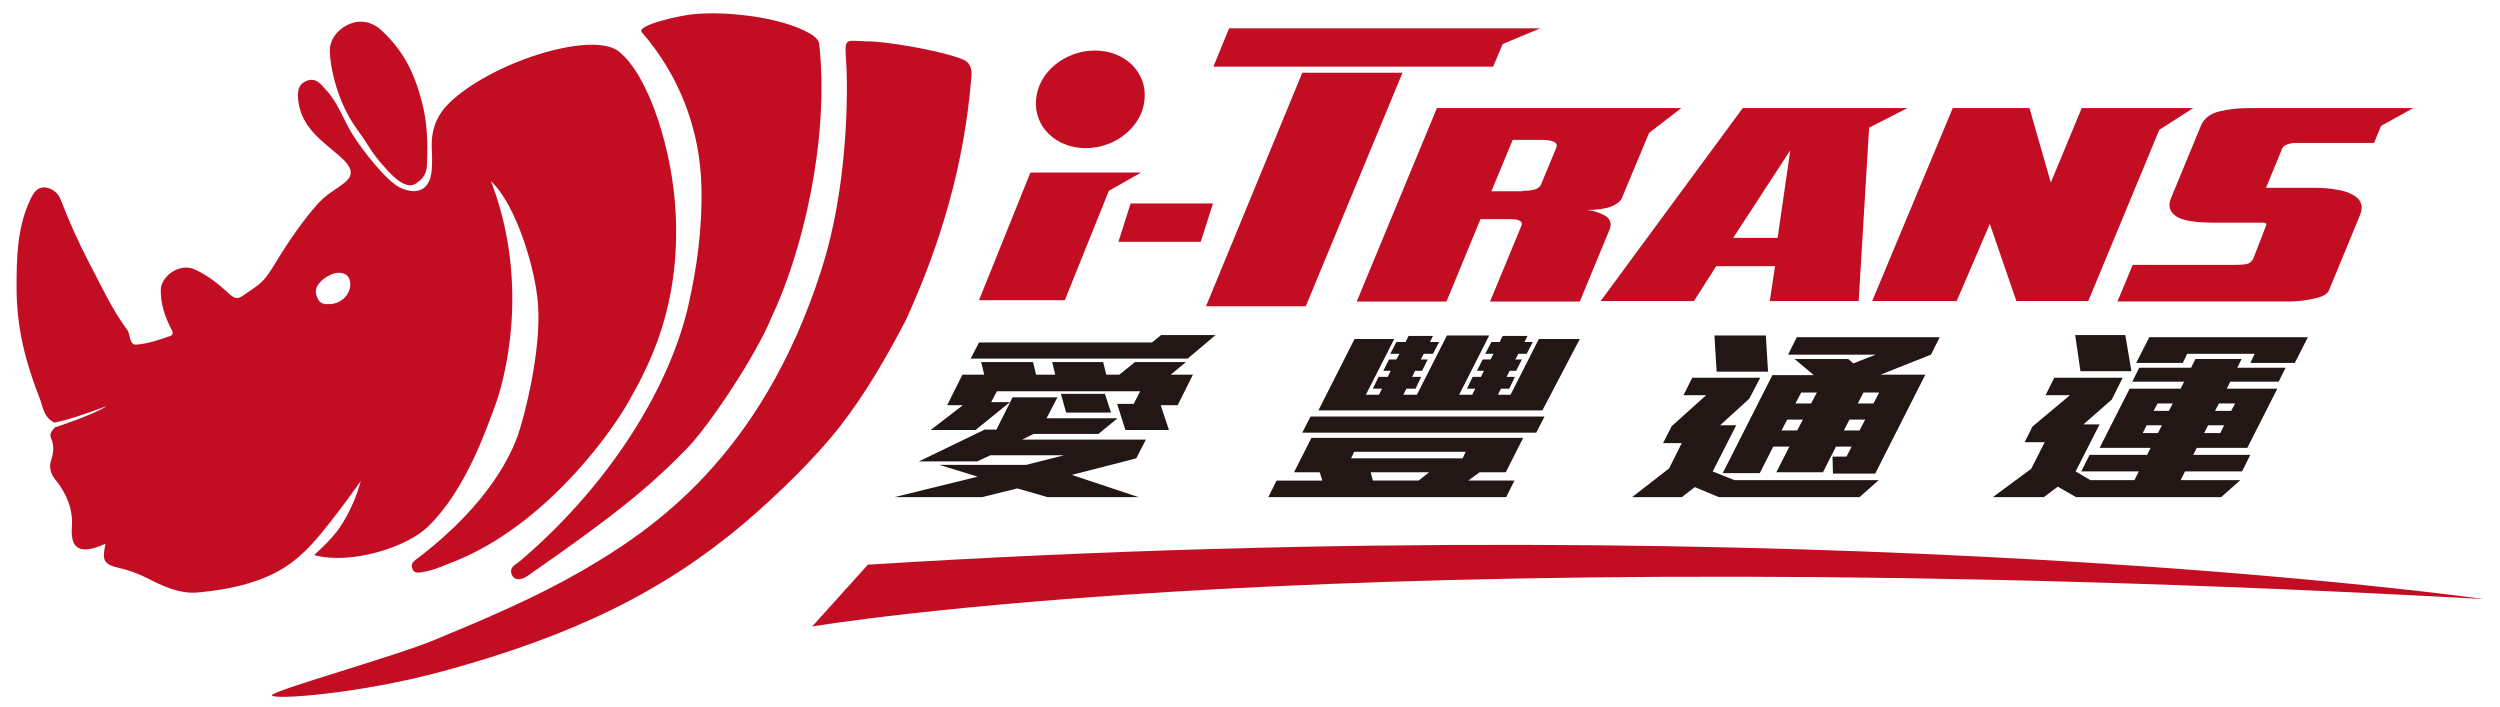 <?xml version="1.0" encoding="utf-8"?>
<!-- Generator: Adobe Illustrator 29.6.1, SVG Export Plug-In . SVG Version: 9.03 Build 0)  -->
<svg version="1.0" id="圖層_1" xmlns="http://www.w3.org/2000/svg" xmlns:xlink="http://www.w3.org/1999/xlink" x="0px" y="0px"
	 viewBox="0 0 573.8 162.2" enable-background="new 0 0 573.8 162.2" xml:space="preserve">
<g>
	<path fill="#221714" d="M240.4,114.1l-6.9-2l-8.1,2h-20.1l19.1-4.7l-8.8-2.7h19.9l8.7-2.2h-16.9l-3,1.4h-13.4l15.1-7.3h2.7l3.7-7.4
		h10.3l-2.5,4.8h16.3l-4.4,3.6h-14.9l-2.6,1.3H263l-2.2,4.3L246,109l15.3,5.1H240.4z M258.3,98.7l-1.9-6h3.8l1.5-2.9h-32.9l-1.3,2.5
		h4.3l-7.9,6.4h-10.3l7.4-5.7h-3.6l3.5-7h5l-0.7-2.9h11.9l0.7,2.9h4.4l-0.7-2.9h11.7l0.7,2.9h3l3.6-2.9h11.7l-3.5,2.9h5.1l-3.5,7
		h-3.9l1.9,5.7H258.3z M272.6,82.3h-49.8l1.9-3.7h39.7l2.1-1.7h12.5L272.6,82.3z M244.7,94.7l-1.2-4.3h10.1l1.4,4.3H244.7z"/>
	<path fill="#221714" d="M291.1,114.1l1.9-3.8h10.5l-0.6-1.9H297l4-7.9h48.6l-4,7.9h-6l-2.6,1.9h10.6l-1.9,3.8H291.1z M298.9,99.3
		l1.9-3.7h53.7l-1.9,3.7H298.9z M302.6,94.2l8.3-16.4h9.1l-6.5,12.8h3l0.7-1.4h-2.1l1.3-2.7h2.1l0.7-1.4h-1.7l1.3-2.6h1.7l0.7-1.3
		h-2.1l1.4-2.7h2.1l0.7-1.4h5.6l-0.7,1.4h2.1l-1.4,2.7h-2.1l-0.7,1.3h1.6l-1.3,2.6h-1.6l-0.7,1.4h2.1l-1.3,2.7h-2.1l-0.7,1.4h3.1
		l6.9-13.6h9.7l-6.9,13.6h3l0.7-1.4h-1.9l1.3-2.7h1.9l0.7-1.4H339l1.3-2.6h1.8l0.7-1.3h-1.9l1.4-2.7h1.9l0.7-1.4h5.7l-0.7,1.4h1.9
		l-1.4,2.7h-1.9l-0.7,1.3h1.5l-1.3,2.6h-1.5l-0.7,1.4h1.9l-1.3,2.7h-1.9l-0.7,1.4h2.9l6.5-12.8h9.4L354,94.2H302.6z M336.4,103.7
		h-25.6l-0.7,1.5h25.6L336.4,103.7z M314.6,108.4l0.5,1.9h10.5l2.4-1.9H314.6z"/>
	<path fill="#221714" d="M426.8,114.1h-32.3l-5.5-2.3l-3,2.3h-11.4l8.5-6.6l2.9-5.8h-4.3l2-3.9l7.9-7.1h-5.2l2-4h15.6l-2.5,4.8
		l-6.7,6.1h3.7l-5.4,10.6l5,2h33.1L426.8,114.1z M394,85.3l-0.5-8.3h11.8l0.5,8.3H394z M420.7,108.8l-0.1-4h3.2l1.2-2.3h-3.6l-3,5.9
		h-10.7l3-5.9H407l-3.1,6.1h-8.5l11.4-22.5h9.5l-4.4-3.7h12.3l1.2,1l5.1-2h-20.1l2-4h32.8l-2,4l-11.6,4.6h10.3l-11.5,22.7H420.7z
		 M413.8,96.3h-3.6l-1.3,2.5h3.6L413.8,96.3z M417,90.1h-3.6l-1.3,2.5h3.6L417,90.1z M428.1,96.3h-3.6l-1.3,2.5h3.6L428.1,96.3z
		 M431.3,90.1h-3.6l-1.3,2.5h3.6L431.3,90.1z"/>
	<path fill="#221714" d="M509.8,114.1h-33.3l-4.2-2.4l-3.2,2.4h-11.7l8.8-6.5l3.1-6.1h-4.6l1.8-3.6l8.6-7.2h-5.6l2-4h15.7l-2.5,5
		l-6.5,5.7h3.7l-5.5,10.8l3.4,2h10.1l1-2h-13.2l1.9-3.8h13.2l0.8-1.6h-11.7l6.9-13.6h11.7l0.8-1.6h-11.9l1.6-3.2h11.9l1-2h10.6l-1,2
		h11.1l-1.6,3.2h-11.1l-0.8,1.6h11.6l-6.9,13.6h-11.6l-0.8,1.6h13.1l-1.9,3.8h-13.1l-1,2h13.7L509.8,114.1z M477.5,85.2l-1.2-8.3
		h11.5l1.4,8.3H477.5z M516.5,83.3l1-2.1H502l-1,2.1h-10.7l3-5.9h36.4l-3,5.9H516.5z M496.2,97.6h-3.5l-0.9,1.8h3.5L496.2,97.6z
		 M498.7,92.6h-3.5l-0.9,1.7h3.5L498.7,92.6z M510.5,97.6h-3.7l-0.9,1.8h3.7L510.5,97.6z M513,92.6h-3.7l-0.9,1.7h3.7L513,92.6z"/>
</g>
<path fill="#C30D23" d="M186.4,143.8c0,0,120.8-20.8,383.7-6.3c0,0-151.5-21.6-370.9-7.9"/>
<g>
	<polygon fill="#C30D23" points="236.5,39.6 224.7,68.9 244.4,68.9 254.5,43.8 261.9,39.6 	"/>
	<path fill="#C30D23" d="M249.2,34c6.9,0,13-5,13.5-11.2c0.6-6.2-4.5-11.2-11.4-11.2c-6.9,0-13,5-13.5,11.2
		C237.2,29,242.3,34,249.2,34z"/>
	<polygon fill="#C30D23" points="278.4,46.7 259.5,46.7 256.7,55.5 275.6,55.5 	"/>
	<g>
		<path fill="#C30D23" d="M321.9,16.7l-22.2,53.6h-22.9l22.1-53.6H321.9z M278.5,15.3l3.6-8.8h71.4l-8.6,3.6l-2.2,5.2H278.5z"/>
		<path fill="#C30D23" d="M378.5,30.5l-6.3,15.1c-0.3,0.6-1.1,1.3-2.4,1.8c-1.3,0.5-3.2,0.8-5.7,0.8c1.6,0.1,3,0.6,4.3,1.3
			c1.3,0.8,1.6,2,0.9,3.5l-6.7,16.2H342l7.2-17.4c0.2-0.4,0.1-0.7-0.2-1c-0.3-0.3-1.1-0.5-2.4-0.5h-6.8L332,69.2h-20.6l18.4-44.4
			h56.1L378.5,30.5z M349.5,43.8c1,0,1.9-0.1,2.7-0.3c0.8-0.2,1.4-0.7,1.6-1.4l3.4-8.2c0.5-1.2-0.7-1.8-3.6-1.8h-6.4l-4.9,11.8
			H349.5z"/>
		<path fill="#C30D23" d="M367.3,69.2L400,24.8h37.8l-8.8,4.5l-2.4,39.8h-20.4l1.2-8h-13.5l-5.1,8H367.3z M410.9,34.5l-13.1,20.1
			H408L410.9,34.5z"/>
		<path fill="#C30D23" d="M448.2,24.8h17.6l4.9,17.1l7.1-17.1h25.6l-7.8,5l-16.3,39.3h-16.5l-6.1-17.7l-7.6,17.7h-19.4L448.2,24.8z"
			/>
		<path fill="#C30D23" d="M527.1,32.8c-0.7,0-1.4,0.1-2,0.3c-0.6,0.2-1.1,0.5-1.3,1l-3.7,9h11c1.8,0,3.5,0.1,5,0.4
			c1.5,0.2,2.8,0.6,3.7,1.1c1,0.5,1.7,1.1,2,1.9c0.4,0.8,0.3,1.7-0.1,2.8l-7.1,17.2c-0.3,0.9-1.4,1.6-3.3,2
			c-1.8,0.4-3.8,0.7-5.9,0.7h-39.4l3.5-8.4h22.9c1.9,0,3.1-0.1,3.6-0.3c0.5-0.2,0.9-0.6,1.2-1.2l2.9-7.5c0.1-0.2,0.1-0.4,0-0.5
			c-0.1-0.1-0.5-0.2-1.1-0.2h-10.9c-4.4,0-7.3-0.5-8.7-1.5c-1.4-1-1.8-2.3-1.2-3.9l7.1-17.2c0.8-1.5,2.3-2.6,4.4-3
			c2.1-0.5,4.4-0.7,6.8-0.7h37.4l-7.4,4.1l-1.6,3.9H527.1z"/>
	</g>
</g>
<g>
	<path fill="#C30D23" d="M220.9,13.6c2.3,0.9,2.2,3.1,2,4.6c-1.6,19.4-6.9,37.6-15,55.3c-4.4,8.4-9.1,16.6-14.9,24.1
		c-5.3,6.9-14.1,15.6-22.2,22.5c-18.5,15.6-39.1,25.8-69.3,34c-18.8,5.1-38.7,6.6-39.1,5.5c-0.3-1,28.8-9.1,37.5-12.8
		c11.6-4.8,22.9-9.6,33.5-15.7c16.1-9.3,41.4-26.1,55.2-69.4c5.7-17.8,6-38.1,5.7-46c-0.4-7.3-0.9-6.4,4.7-6.2
		C202.7,9.4,215.6,11.5,220.9,13.6z"/>
	<path fill="#C30D23" d="M185.9,7.7c0.9,0.5,1.8,1.2,2.1,2.2c2.5,22.3-4,48.4-10.9,62.9c-3.6,8.8-14.3,24.9-19.5,30.2
		c-8.3,8.5-15.8,14.8-36.4,29.1c-1.4,1-3.2,1.4-3.8-0.4c-0.5-1.5,0.8-2,1.8-2.8c20.3-17.2,34.2-39.3,38.7-58.4
		c2.1-9.1,3.3-18.2,3.1-27.5c-0.3-13.2-5-25.6-13.7-35.6c-1.4-1.6,9.1-4,12.5-4.2C167.1,2.6,179.3,3.9,185.9,7.7z"/>
	<path fill="#C30D23" d="M88.3,38.4c-3.4-3.8-3.4-4.7-6.4-8.8c-3.5-4.8-5.9-11.8-6.2-17.7c-0.1-2.7,1.6-4.9,3.9-6.1
		c2.9-1.5,5.8-0.9,8.1,1.3c4.9,4.6,7.4,9.6,9.1,16.2c1.3,4.8,1.4,9.4,1.2,14.5c-0.1,2.6-1.3,3.4-2.5,4.3
		C93.5,43.5,90.8,41.3,88.3,38.4z"/>
	<path fill="#C30D23" d="M155.1,49.4c-0.6-14.5-6.1-32.1-13.1-37.6c-5.8-4.6-27.6,1.8-38.1,11.1c-3.5,3.1-5,6.5-4.8,11.3
		c0.1,1.6,0.1,3.1,0,4.7c-0.3,4.4-3,6.1-7.2,4.2c-3.1-1.4-8.7-8.6-10.9-12.1c-2.2-3.5-3.4-7.5-6.3-10.5c-1.1-1.2-2.1-2.7-4.2-2
		c-2.4,0.9-2.2,3-2,4.9c0.8,5.8,5.3,8.9,9.3,12.3c6.6,5.6-0.4,6.3-4.6,10.8c-3.4,3.7-7.1,9.1-9.7,13.4c-3.1,5.1-3.3,4.9-7.8,8
		c-1,0.7-1.7,0.7-2.8-0.2c-2.5-2.3-5.1-4.5-8.3-5.9c-3.4-1.5-7.7,1.6-7.7,4.8c0,3,0.8,5.7,2.1,8.3c0.3,0.7,1.2,1.8,0.1,2.2
		c-2.5,0.9-5.2,1.8-7.8,2c-1.7,0.1-1.3-2.3-2.1-3.4c-0.1-0.1-0.2-0.3-0.3-0.4c-3.4-4.7-5.8-10-8.5-15.1c-2.4-4.6-4.5-9.3-6.4-14.2
		c-0.6-1.7-1.9-2.8-3.8-3C8.4,43,7.7,44.3,7,45.7c-3.1,6.5-3.2,13.5-3.2,20.4c0,9.1,2.1,17.2,5.3,25.3c0.8,2.1,0.9,4.4,3.4,5.6
		c3.5-0.7,8.5-2.5,12-3.8c-3,2-11.9,4.9-11.9,4.9c-0.7,0.9-1.4,1.3-0.8,2.7c0.6,1.4,0.5,3.1,0,4.6c-0.7,1.9-0.1,3.5,1,4.8
		c2.5,3.1,4,6.8,3.7,10.7c-0.5,6.3,3.2,5.9,7.7,3.9c-0.5,3-1.1,4.6,2.9,5.5c2.3,0.5,4.5,1.3,6.7,2.4c3.5,1.8,7.3,3.6,11.4,3.3
		c16.1-1.4,21.7-6.6,24.8-9.5c4.4-4.1,12.8-16.1,12.8-16.1s-0.9,3.8-3.2,8c-1.3,2.3-2.5,4.5-7.5,9c8.4,2.3,21.3-1.8,26.1-6.5
		c8.9-8.6,13.6-23,15.4-27.7c1.6-4.2,8.6-26.8-0.9-51.6C118.5,47,123,62,123.5,70.1c0.7,10.7-3.1,25.4-4.7,30
		c-1.4,3.7-6,15-22.5,27.7c-1.2,0.9-2.1,1.4-1.7,2.6c0.3,1.2,1.4,1.1,2.4,0.9c2.7-0.4,5.5-1.8,7.7-2.6c19.8-8.1,34.4-27.6,39.4-36.2
		C149.3,83.4,156,70.3,155.1,49.4z M75.4,69.8c-1.9,0.2-2.6-1-2.9-2.6c-0.3-2.4,3.4-4.6,5.2-4.6c1.8,0,2.7,1,2.7,2.7
		C80.4,67.8,78,69.9,75.4,69.8z"/>
</g>
</svg>
